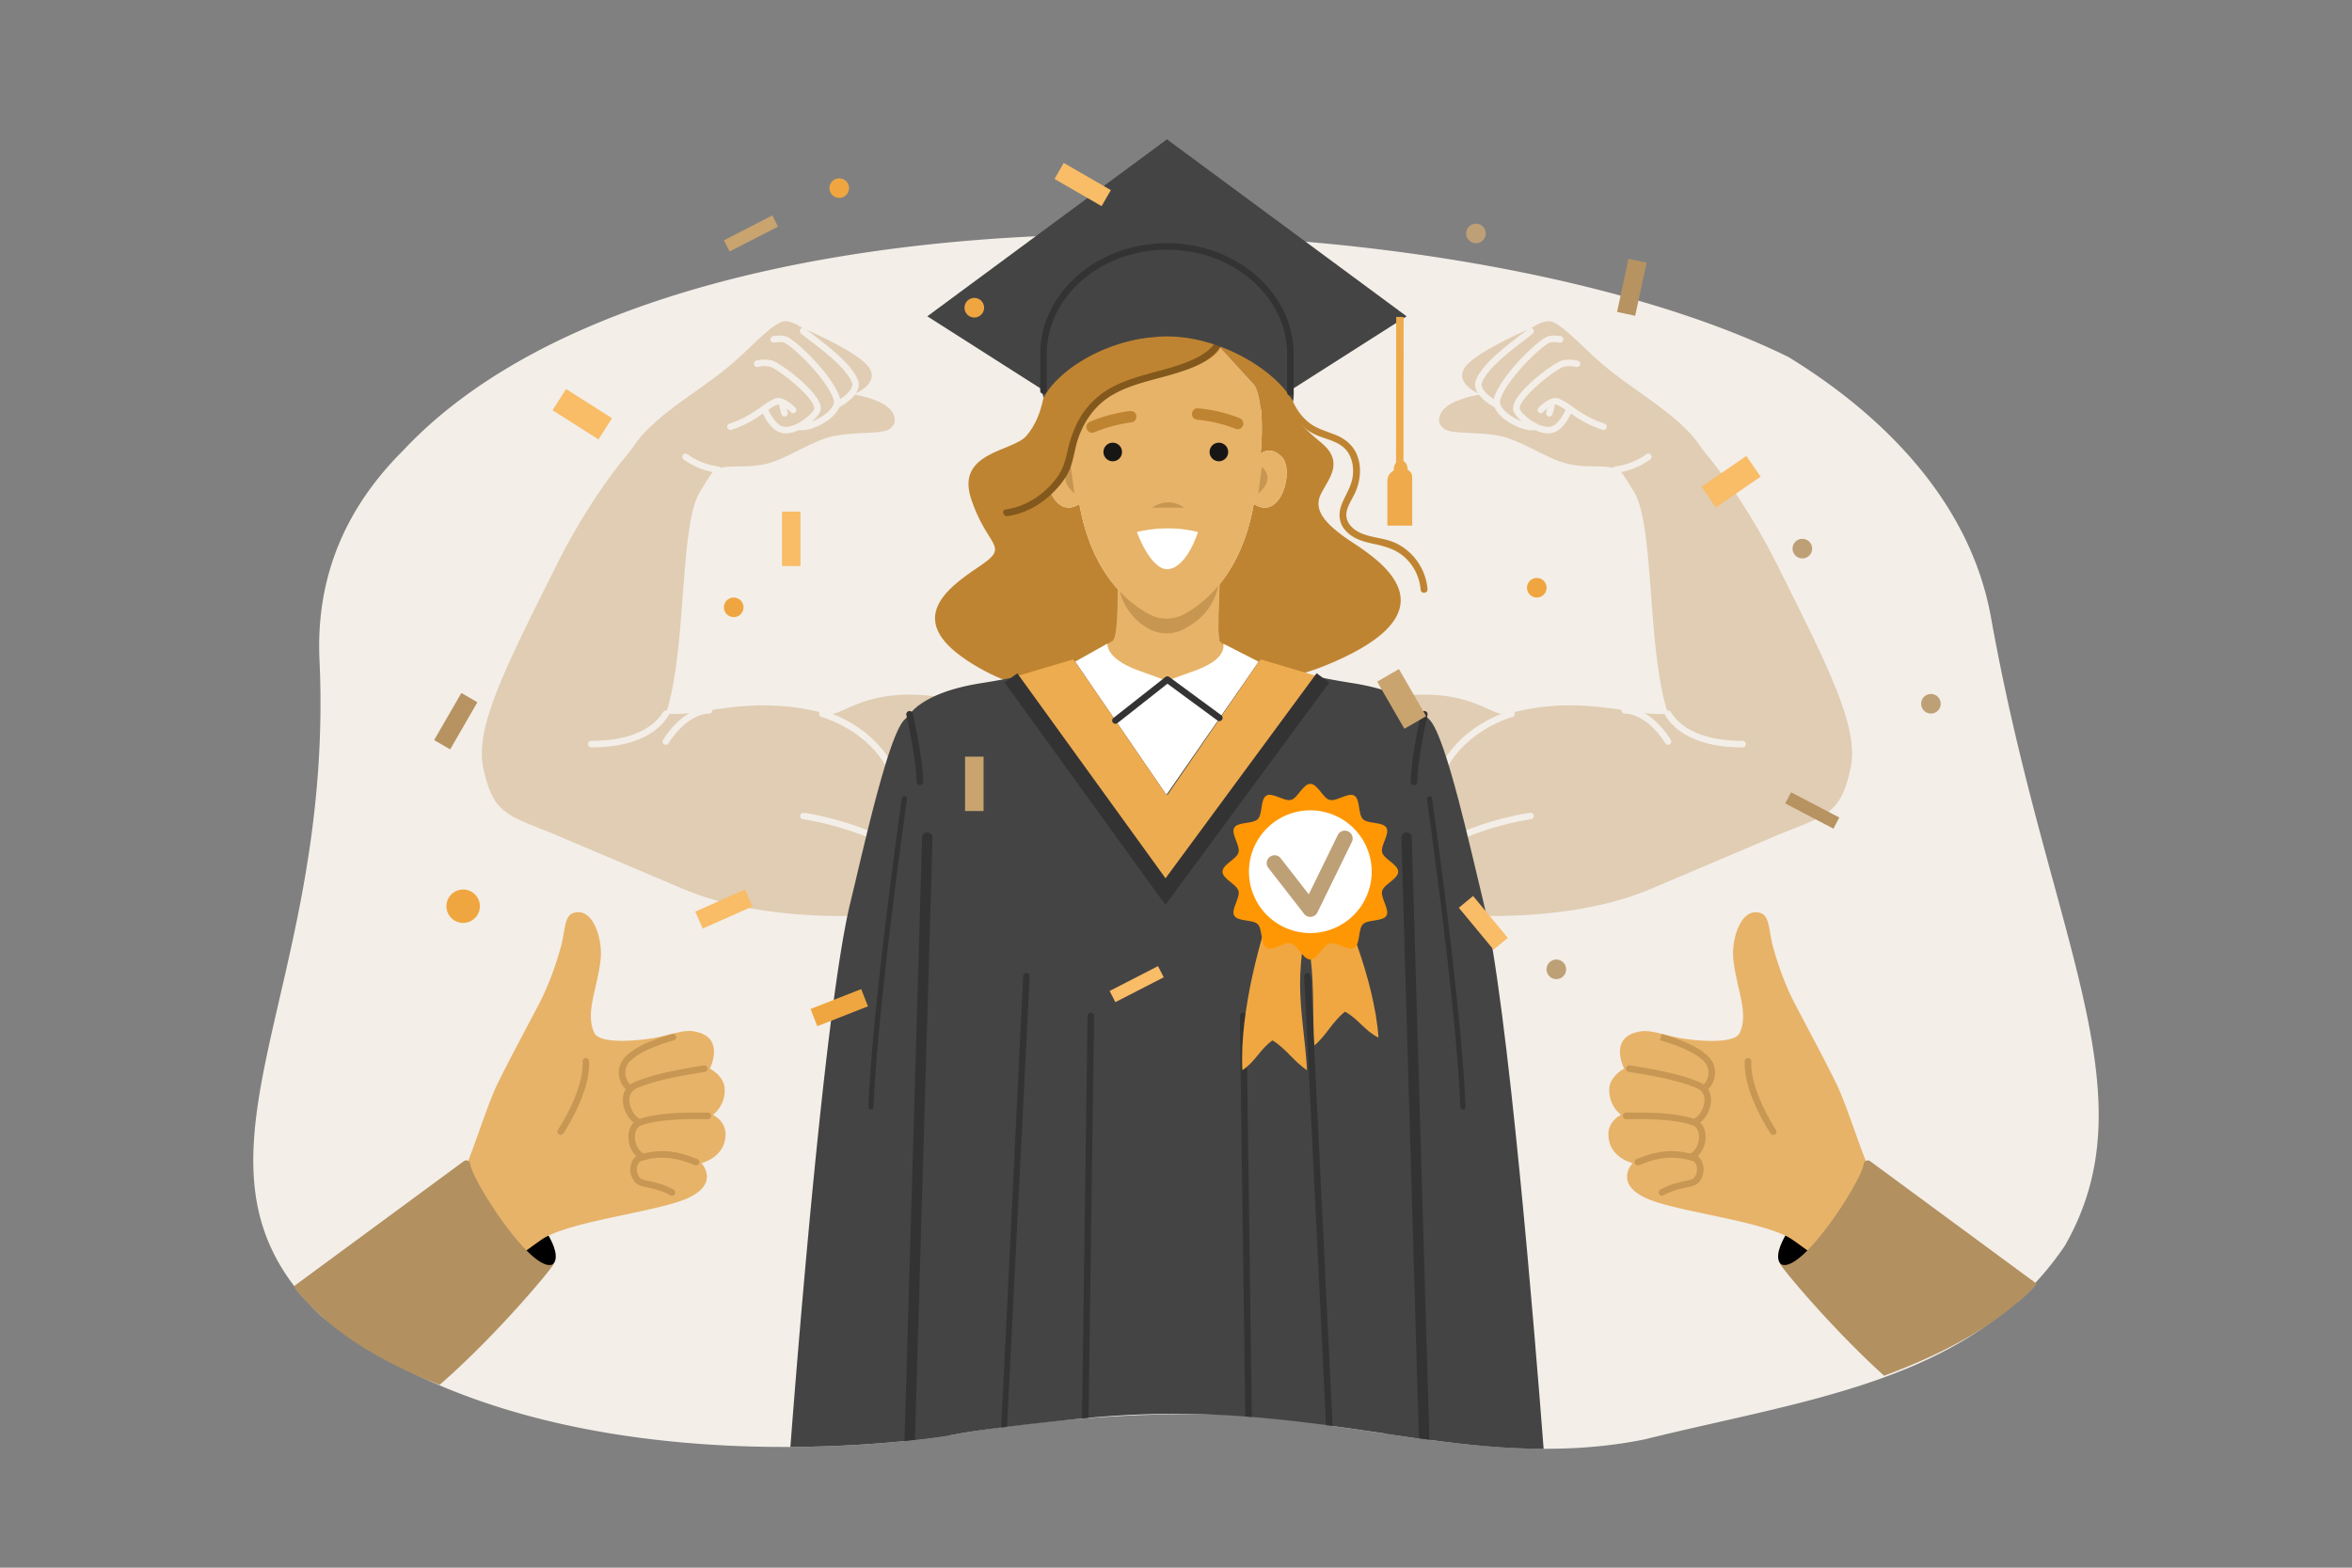 <svg xmlns="http://www.w3.org/2000/svg" id="Womanuniversitygraduateinacademicrobe" viewBox="0 0 2745 1830"><rect x="0" y="0" width="2745" height="1830" fill="#808080" stroke="none"/><path d="M2409.87,1454.18c-107.08,158.23-297.56,178.27-490.2,226-121.47,24.68-237,2.56-356.51-14.48-2.62-.4-5.24-.74-7.87-1.1-49-9.52-103.24-13.33-156.53-13.82h-.45c-49.81-.4-98.73,2.14-141.7,5.7-.46,0-.95.1-1.44.13-56.7,4.76-102.84,11.31-126.66,15.34l-2.26.36c-1.22.19-2.35.4-3.42.62-2.83.48-5.43,1-7.71,1.43-.95.18-1.93.39-2.87.55l-4.36.73c-8.08,1.28-21.57,3.23-39.5,5.24a3.41,3.41,0,0,0-.58.07q-5.8.63-12.2,1.28c-33.79,3.38-79.82,6.59-133.16,6.83-160.22.76-386.68-25.2-547.72-153-185.87-177.94,16.56-372.44-1.89-766.43-4.39-101.78,34.49-180.81,97.72-243.82,316.65-338.24,1236.53-296.61,1616.83-109,96.32,59,210.82,159.27,236.53,305.28C2391.08,1095.59,2512.23,1275.27,2409.87,1454.18Z" fill="#f3eee8" class="colore8f1f3 svgShape"></path><path d="M771.24,489.55s-61.65,50-122.15,171S553.7,850.15,564.17,897.28s23.26,53,67.47,70.4,60.49,24.44,60.49,24.44,65.15-89.58,87.26-166.36,14-212.9,37.22-251.29S848,529.1,848,529.1Z" fill="#e0cdb3" class="colorb3dae0 svgShape"></path><path d="M758.44,830.41s18.62,7,61.66,0,88-12.64,144.43,2.9c17.28,4.75,40.54-28.49,117.32-21.51s171,62.82,171,62.82l-120.39,181.72s-198.37,39.31-335.64-18.85S649.31,974.7,649.31,974.7Z" fill="#e0cdb3" class="colorb3dae0 svgShape"></path><path d="M689.94 872.44a3.82 3.82 0 0 1 0-7.63c28.61 0 66.39-5.82 83.93-33.54a3.81 3.81 0 1 1 6.44 4.07C765 859.61 733.71 872.44 689.94 872.44ZM1040 901.7a3.83 3.83 0 0 1-3.42-2.12c-23.75-47.82-77.29-62.45-77.83-62.59a3.81 3.81 0 0 1 1.94-7.37c2.33.61 57.4 15.58 82.72 66.57a3.82 3.82 0 0 1-3.41 5.51ZM1073.71 1009.89a3.82 3.82 0 0 1-2.22-.72c-60.11-43.1-133.63-52.73-134.36-52.83a3.81 3.81 0 0 1 .94-7.56c.76.09 76.13 9.94 137.86 54.2a3.81 3.81 0 0 1-2.22 6.91Z" fill="#f3eee8" class="colore8f1f3 svgShape"></path><path d="M912.69,375.6c9.26-3.13,23.18,7,23.18,7s60.34,25.43,76.68,44.17c17.1,20.72-16.58,33.71-16.58,33.71s28.42,4.06,41.06,15.57c9.12,8.32,10.33,19.69-.16,25.56-11.18,5.22-38.2,2.45-61.53,6.89-26,4.58-54.58,26.07-79.83,32.63-26.58,6.61-49.76-.38-61.46,8.24-18.87,13.65-55.48,79.22-55.48,79.22s-21.78-5.71-40-21-34.13-40.09-34.13-40.09,12.72-15.39,24.75-31.41c8.19-11.81,14.4-22.86,26.62-34.85,28.26-28.21,63.68-47.34,96.68-75.09C873.23,409,897.48,381,912.69,375.6Z" fill="#e0cdb3" class="colorb3dae0 svgShape"></path><path d="M977.69,475.88a3.81,3.81,0,0,1-1.8-7.17c5.72-3,21.38-13.62,18.48-21.87-5.92-16.24-33.27-37.2-49.61-49.72-3.86-2.95-7.23-5.54-9.78-7.63a3.81,3.81,0,1,1,4.83-5.89c2.5,2,5.81,4.57,9.59,7.47,18.1,13.87,45.45,34.83,52.15,53.2,5.59,15.91-19.23,29.65-22.08,31.17A3.81,3.81,0,0,1,977.69,475.88Z" fill="#f3eee8" class="colore8f1f3 svgShape"></path><path d="M935.58,502.32a19.83,19.83,0,0,1-3-.21,3.81,3.81,0,0,1,1.14-7.54c7.83,1.19,25.74-6.07,34.72-15.92,2.67-2.94,5.63-7.34,4.55-11.67-6.07-21.27-42.28-58.11-57-66.69-3.62-1.5-10.15-.74-12.4-.32a3.82,3.82,0,0,1-1.42-7.5c1.07-.2,10.68-1.92,17.07.92a1.92,1.92,0,0,1,.35.18c15.91,9.11,54.1,47.94,60.8,71.45,1.53,6.14-.66,12.58-6.29,18.76C964.82,494,947.09,502.32,935.58,502.32Z" fill="#f3eee8" class="colore8f1f3 svgShape"></path><path d="M917.05,505.91a19.25,19.25,0,0,1-8.22-1.71c-9.1-3.63-16.78-16.94-19-22.8a3.81,3.81,0,1,1,7.11-2.74c2.4,6.2,9.24,16.26,15,18.55,3.93,1.82,9.55,1.24,16-1.55,11-4.73,20.92-14.21,22.27-18.3.19-.54.42-2.05-1.2-5.29-7.72-15.49-41.8-41.23-50-43.86-6.87-1.93-14.54.13-14.61.16a3.82,3.82,0,0,1-2-7.35c.39-.11,9.76-2.68,18.86-.11,9.81,3.17,45.58,29.7,54.57,47.75,2.14,4.3,2.68,8,1.6,11.15-2.35,7.09-14.73,17.79-26.47,22.85A35.5,35.5,0,0,1,917.05,505.91Z" fill="#f3eee8" class="colore8f1f3 svgShape"></path><path d="M852.5,501.88a3.81,3.81,0,0,1-1.17-7.44c17.31-5.6,28.11-13.23,36.79-19.35,5.88-4.15,11-7.74,16.77-10,9.27-3,21.1,8.43,23.37,10.75a3.81,3.81,0,1,1-5.43,5.34c-4.35-4.41-12.12-10-15.4-8.9-4.72,1.83-9.44,5.16-14.91,9-9.1,6.42-20.43,14.42-38.84,20.37A3.73,3.73,0,0,1,852.5,501.88Z" fill="#f3eee8" class="colore8f1f3 svgShape"></path><path d="M915.64 486.17a3.82 3.82 0 0 1-3.67-2.79c-1.69-6-2.57-9.64-2.62-10.82a3.81 3.81 0 1 1 7.61-.35c.11.8 1.3 5.39 2.35 9.11a3.81 3.81 0 0 1-2.64 4.7A3.72 3.72 0 0 1 915.64 486.17ZM838.18 552.08a3.87 3.87 0 0 1-.48 0 87 87 0 0 1-39.82-15.71 3.81 3.81 0 1 1 4.47-6.18 79.07 79.07 0 0 0 36.31 14.32 3.82 3.82 0 0 1-.48 7.6ZM777.09 869.41a3.82 3.82 0 0 1-3.21-5.87c25.24-39.37 52.82-38.21 54-38.14a3.83 3.83 0 0 1 3.59 4 3.77 3.77 0 0 1-4 3.59c-1 0-24.53-.63-47.14 34.63A3.81 3.81 0 0 1 777.09 869.41Z" fill="#f3eee8" class="colore8f1f3 svgShape"></path><path d="M1952.62,489.55s61.66,50,122.15,171,95.4,189.59,84.93,236.72-23.27,53-67.48,70.4-60.49,24.44-60.49,24.44-65.15-89.58-87.25-166.36-14-212.9-37.23-251.29-31.41-45.37-31.41-45.37Z" fill="#e0cdb3" class="colorb3dae0 svgShape"></path><path d="M1965.42,830.41s-18.61,7-61.66,0-88-12.64-144.42,2.9c-17.28,4.75-40.55-28.49-117.33-21.51s-171,62.82-171,62.82l120.38,181.72s198.37,39.31,335.65-18.85,147.52-62.79,147.52-62.79Z" fill="#e0cdb3" class="colorb3dae0 svgShape"></path><path d="M2033.92 872.44c-43.77 0-75-12.83-90.37-37.1a3.81 3.81 0 0 1 6.45-4.07c17.53 27.72 55.31 33.54 83.92 33.54a3.82 3.82 0 0 1 0 7.63ZM1683.89 901.7a3.81 3.81 0 0 1-3.41-5.51c25.32-51 80.38-66 82.71-66.57a3.81 3.81 0 0 1 1.94 7.37c-.54.14-54.08 14.77-77.83 62.59A3.8 3.8 0 0 1 1683.89 901.7ZM1650.15 1009.89a3.81 3.81 0 0 1-2.22-6.91c61.73-44.26 137.11-54.11 137.86-54.2a3.81 3.81 0 1 1 1 7.56c-.74.1-74.25 9.73-134.37 52.83A3.82 3.82 0 0 1 1650.15 1009.89Z" fill="#f3eee8" class="colore8f1f3 svgShape"></path><path d="M1871.35,426.13c33,27.75,68.41,46.88,96.67,75.09,12.22,12,18.43,23,26.62,34.85,12,16,24.76,31.41,24.76,31.41s-16,24.8-34.14,40.09-40,21-40,21-36.61-65.57-55.47-79.22c-11.7-8.62-34.89-1.63-61.47-8.24-25.24-6.56-53.82-28.05-79.83-32.63-23.32-4.44-50.34-1.67-61.53-6.89-10.49-5.87-9.28-17.24-.16-25.56,12.64-11.51,41.07-15.57,41.07-15.57s-33.68-13-16.58-33.71C1727.65,408,1788,382.58,1788,382.58s13.92-10.11,23.19-7C1826.39,381,1850.63,409,1871.35,426.13Z" fill="#e0cdb3" class="colorb3dae0 svgShape"></path><path d="M1746.18,475.88a3.82,3.82,0,0,1-1.79-.44c-2.85-1.52-27.66-15.26-22.09-31.13,6.71-18.41,34.07-39.37,52.17-53.24,3.78-2.9,7.08-5.43,9.58-7.47a3.81,3.81,0,0,1,4.83,5.89c-2.55,2.09-5.92,4.68-9.78,7.63-16.34,12.52-43.68,33.48-49.62,49.76-2.88,8.21,12.78,18.78,18.49,21.83a3.81,3.81,0,0,1-1.79,7.17Z" fill="#f3eee8" class="colore8f1f3 svgShape"></path><path d="M1788.29,502.32c-11.51,0-29.24-8.34-38.54-18.54-5.63-6.18-7.82-12.62-6.32-18.64,6.73-23.63,44.92-62.46,60.83-71.57a2.31,2.31,0,0,1,.35-.18c6.4-2.83,16-1.12,17.08-.92a3.82,3.82,0,0,1-1.43,7.5c-2.25-.43-8.77-1.17-12.4.32-14.75,8.59-51,45.42-57.06,66.82-1,4.2,1.91,8.6,4.58,11.53,9,9.86,26.9,17.13,34.72,15.93a3.81,3.81,0,0,1,1.15,7.54A19.92,19.92,0,0,1,1788.29,502.32Z" fill="#f3eee8" class="colore8f1f3 svgShape"></path><path d="M1806.87,505.92a35.59,35.59,0,0,1-13.91-3.26c-11.75-5.06-24.13-15.76-26.5-22.9-1.06-3.05-.52-6.8,1.62-11.1,9-18.05,44.76-44.58,54.44-47.7,9.24-2.62,18.6,0,19,.06a3.81,3.81,0,1,1-2.06,7.34c-.07,0-7.74-2.08-14.74-.11-8,2.59-42.1,28.33-49.81,43.81-1.62,3.25-1.4,4.76-1.23,5.25,1.38,4.14,11.33,13.62,22.3,18.35,6.48,2.79,12.1,3.37,15.83,1.63,5.91-2.37,12.76-12.43,15.15-18.64a3.81,3.81,0,0,1,7.11,2.75c-2.26,5.86-9.94,19.17-19.24,22.89A18.66,18.66,0,0,1,1806.87,505.92Z" fill="#f3eee8" class="colore8f1f3 svgShape"></path><path d="M1871.36,501.88a3.72,3.72,0,0,1-1.17-.19c-18.42-5.95-29.74-13.95-38.84-20.37-5.47-3.86-10.2-7.19-15.12-9.09-3.06-1-10.84,4.56-15.19,9a3.81,3.81,0,0,1-5.44-5.34c2.28-2.32,14.09-13.74,23.17-10.82,6,2.31,11.09,5.9,17,10,8.67,6.13,19.47,13.75,36.79,19.35a3.81,3.81,0,0,1-1.18,7.44Z" fill="#f3eee8" class="colore8f1f3 svgShape"></path><path d="M1808.23 486.17a3.74 3.74 0 0 1-1-.15 3.82 3.82 0 0 1-2.64-4.7c1-3.72 2.24-8.31 2.35-9.23a3.94 3.94 0 0 1 4.12-3.42 3.73 3.73 0 0 1 3.49 3.89c0 1.18-.93 4.82-2.62 10.82A3.82 3.82 0 0 1 1808.23 486.17ZM1885.68 552.08a3.82 3.82 0 0 1-.48-7.6 79 79 0 0 0 36.31-14.32 3.81 3.81 0 1 1 4.47 6.18 86.86 86.86 0 0 1-39.82 15.71A3.87 3.87 0 0 1 1885.68 552.08ZM1946.78 869.41a3.78 3.78 0 0 1-3.21-1.76c-22.66-35.32-46.15-34.66-47.15-34.63a3.89 3.89 0 0 1-4-3.61 3.81 3.81 0 0 1 3.57-4c1.17 0 28.75-1.22 54 38.14a3.82 3.82 0 0 1-3.2 5.87Z" fill="#f3eee8" class="colore8f1f3 svgShape"></path><path d="M1372.68,786.47c5.08-.85,10.41-1.69,15.28,0,5.88,2,9.91,7.29,14.28,11.72a65.24,65.24,0,0,0,25.63,16c6.38,2.13,13.5,3.51,18,8.5,6.14,6.78,4.94,17.28,2.78,26.16a213.12,213.12,0,0,1-54.87,98.65c-6.84,7-14.39,13.59-23.52,17.06-20.26,7.7-43.54-2.16-59.15-17.2-14.31-13.79-24.12-31.47-33.73-48.87-15.06-27.29-46.7-62.77-11.8-83.22C1296.63,797,1337.84,792.35,1372.68,786.47Z" fill="#f3f2f0" class="colorf2f3f0 svgShape"></path><polygon points="1641.64 369.23 1361.96 162.65 1082.27 369.23 1349.52 539.57 1374.4 539.57 1641.64 369.23" fill="#444444" class="color444444 svgShape"></polygon><path d="M1579,633.54c-37.06-24.17-45.92-40.28-37.06-57.59s27.39-36.66,0-59.21c-8.76-7.22-15.7-13.55-21.1-18.82-14.12-13.81-18.64-35.08-10.58-53.1l.27-.58c8.86-19.33-52.55-93.13-66.06-120,0,0-67.67-74.91-156.67-12.08s-47,146.35-89.82,196.55c-16,18.75-83,18.53-64.45,74.11s45.11,54,12.09,76.53-90.22,58.8-23.36,107.14,164.22,59.6,175.55,8c2.64-12,10.91-38.45,22-71.93-22.91-19-48.84-52.79-59.72-112.05l-.38-2.13c-31.89,20.55-47.69-40.7-32-55.55,10.65-10.1,19.22-7,23.9-3.64-5.43-64.6,7.22-80.14,7.22-80.14l165.47-43.5,39.84,43.5s9.39,11.67,8.48,56.36c0,1.43-.08,2.91-.13,4.4-.08,2.31-.17,4.65-.3,7.14,0,.81-.1,1.66-.15,2.49-.2,3.21-.41,6.48-.71,10,4.59-3.39,13.34-6.94,24.27,3.43,15.71,14.9-.24,76.52-32.34,55.37-.14.71-.27,1.48-.42,2.31-7.77,42.33-23.23,71.6-39.78,91.83-1,21-1.89,50.3-.52,64,2.25,22.55,25.94,78.13,146,20.94S1616,657.71,1579,633.54Z" fill="#bf8431" class="colorbf313d svgShape"></path><path d="M1304.3,676.23s1.55,66.86-5.64,71.7S1233.19,789.8,1206,793c0,0,39.88,53.16,156.48,48.33s127.29-48.23,127.29-48.23-65.48-37.93-67.24-46.82,1.76-81.88,1.76-81.88Z" fill="#e7b369" class="colore79369 svgShape"></path><path d="M1304.3,662.54s.09,3.84.12,9.74c.16,25.55,13.83,49.41,36.25,61.65l.32.17a42.7,42.7,0,0,0,41,0,125,125,0,0,0,11.54-7.1c18.11-12.51,29-33.14,29.85-55.13.49-12.09.93-21.12.93-21.12Z" fill="#7c531a" opacity=".3" class="color7c1a23 svgShape"></path><path d="M1464.15,449.07l-39.84-43.5-165.47,43.5s-20.16,24.65,1.29,141.46c14.49,78.92,55.67,112.75,80.86,126.39a42.7,42.7,0,0,0,41,0c25.19-13.64,66.37-47.47,80.86-126.39C1484.3,473.72,1464.15,449.07,1464.15,449.07Z" fill="#e7b369" class="colore79369 svgShape"></path><path d="M1446.18 487.88a170.75 170.75 0 0 0-48.41-11.27c-3.61-.32-6.71 3.3-6.71 6.71 0 3.89 3.08 6.4 6.71 6.71a159.49 159.49 0 0 1 44.84 10.79c3.37 1.34 7.37-1.46 8.26-4.68C1451.92 492.32 1449.56 489.22 1446.18 487.88ZM1326.1 484.57c-1.06-3.88-4.64-5.18-8.25-4.69a183.62 183.62 0 0 0-45.06 12.06c-3.35 1.37-5.73 4.46-4.69 8.25.87 3.18 4.88 6.07 8.26 4.69a184 184 0 0 1 45.06-12.05C1325 492.34 1327 487.73 1326.1 484.57Z" fill="#bf8431" class="colorbf313d svgShape"></path><path d="M1467.82 532.85s11.5-15.46 27.79 0c15.71 14.9-.24 76.52-32.34 55.37ZM1255.51 532.85s-11.5-15.46-27.79 0c-15.71 14.9.24 76.52 32.34 55.37Z" fill="#e7b369" class="colore79369 svgShape"></path><path d="m1472.74 544.93-4.11 31s8.86-6.85 10.47-15.51S1472.74 544.93 1472.74 544.93ZM1249.83 544.93l4.11 31s-8.86-6.85-10.47-15.51S1249.83 544.93 1249.83 544.93Z" fill="#7c531a" opacity=".3" class="color7c1a23 svgShape"></path><path d="M1326.85,621.05s33.84-9.66,71.29,0c0,0-11.68,38.67-33,43.1S1326.85,621.05,1326.85,621.05Z" fill="#ffffff" class="colorffffff svgShape"></path><circle cx="1298.66" cy="527.61" r="10.87" fill="#181614" class="color141816 svgShape"></circle><circle cx="1422.55" cy="527.61" r="10.87" fill="#181614" class="color141816 svgShape"></circle><path d="M1344.57,592.6s10.48-7.39,21.35-6.18,15.71,6.18,15.71,6.18Z" fill="#7c531a" opacity=".3" class="color7c1a23 svgShape"></path><path d="M1174.61,598.9s69.24-3.22,79.33-76.52S1358.27,437,1358.27,437s55.55-8.86,66-31.42c0,0-2.14-42.33-79.74-22.8-90.63,22.8-108.74,80-116.8,113.83S1229.38,566.68,1174.61,598.9Z" fill="#bf8431" class="colorbf313d svgShape"></path><path d="M1420.36,395.41c-4,10-13.19,16.55-22.38,21.44-11,5.86-23,9.78-34.92,13.21-21.36,6.13-43.33,10.79-63.27,20.95a95.61,95.61,0,0,0-43.9,45.36,145.11,145.11,0,0,0-10,30c-2.6,11.72-5.4,21.82-12.73,31.58-14.4,19.18-35.48,33.41-59.45,36.75-5.12.71-2.94,8.47,2.14,7.77,20.9-2.92,39.9-13.9,54.5-28.93,7.63-7.85,14.83-17,18.74-27.29,4.11-10.87,5.25-22.68,9-33.72,7.55-22.42,21.29-41.06,42.17-52.63s44.83-16.12,67.61-22.83c22.35-6.57,50.81-15.92,60.29-39.51C1430.07,392.75,1422.28,390.65,1420.36,395.41Z" fill="#82581d" class="color821d29 svgShape"></path><path d="M1629.82,634.36c-12.55-6.13-26.79-6.24-39.67-11.25-11.6-4.52-21.73-14.25-18.1-27.61,1.63-6,5-11.4,7.84-16.9a66.4,66.4,0,0,0,6.23-17.67c2-10.39,1.4-21.79-3.08-31.49-5-10.83-13.94-17.62-24.85-22-11.54-4.59-23.21-7.48-32.71-15.93-24.52-21.81-26.13-57.35-27.33-87.78-.2-5.18-8.23-4.49-8,.68,1.08,27.34,2.64,56.22,18.38,79.67a65.35,65.35,0,0,0,26.84,23.38c11,5,24.05,6.87,33.21,15.24,8.84,8.08,11.57,20.86,10.29,32.39-1.39,12.51-8.32,22-12.85,33.34-4.46,11.18-3.54,22.56,4.94,31.56s20.27,12.34,31.94,14.82c14.36,3.06,27.37,6.67,38.14,17.24a57.47,57.47,0,0,1,17,36.35c.41,5.17,8.43,4.49,8-.68A65.92,65.92,0,0,0,1629.82,634.36Z" fill="#bf8431" class="colorbf313d svgShape"></path><path d="M1427.53,751.26s6.63,17.34-32.4,31.43l-33.2,12-33.2-12c-39-14.09-36.22-31.43-36.22-31.43l-39.66,22.19,28.19,79.4a5.93,5.93,0,0,0,9.6,4.66l73.5,84.11,69.08-84.11a5.94,5.94,0,0,0,9.61-4.66l28.18-79.4Z" fill="#ffffff" class="colorffffff svgShape"></path><path d="M1651.27,1518.08c1.35,54.25,2.75,108.7,4.18,160.92-13-1.8-26.1-3.73-39.34-5.68-17.36-2.56-35-5.18-52.95-7.65-2.62-.4-5.24-.74-7.87-1.1s-5.12-.74-7.68-1.07c-27.79-3.72-56.52-7-86.59-9.42-2.54-.22-5.07-.4-7.63-.58-17.69-1.31-35.87-2.26-54.63-2.75h-.45a1076.86,1076.86,0,0,0-127.89,4.33c-2.53.21-5.06.46-7.62.73-1.37.16-3.48.34-6.19.64-.46,0-.95.1-1.44.13-15.74,1.64-48.71,5.09-79.91,8.93l-6.74.83c-14.76,1.86-28.79,3.78-40,5.58l-2.26.36c-1.22.19-2.35.4-3.42.62-2.83.48-5.43,1-7.71,1.43-.95.18-1.93.39-2.87.55l-4.36.73c-8.08,1.28-21.57,3.23-39.5,5.24,1.34-49.77,2.68-101.62,3.94-153.44l.09-3.51c5.46-223.87,9.36-445.82,4.82-494.13-.65-6.95-1.32-13.82-2-20.56-9.3-93.9-19.67-163.72-19.67-163.72s.55-4.21,4.94-10.34c.31-.43.64-.88,1-1.34a58,58,0,0,1,11-10.52c.15-.13.21-.19.24-.19,12.78-9.51,34.77-19.73,72.81-25.71,86.74-13.66,107.32-27.75,107.32-27.75l108.4,158.26L1471,769.64s20.59,14.09,107.3,27.75c38,6,60,16.2,72.74,25.65.09.06.15.12.31.25a57.42,57.42,0,0,1,11,10.52c.36.46.7.91,1,1.34,4.4,6.13,4.94,10.34,4.94,10.34s-10.37,69.78-19.7,163.63c-.67,6.8-1.34,13.67-2,20.65-4.45,47.73-.73,264.86,4.6,485.93Z" fill="#444444" class="color444444 svgShape"></path><path d="M1107.89,1675.61c-8.08,1.28-21.57,3.23-39.5,5.24a3.41,3.41,0,0,0-.58.07q-5.8.63-12.2,1.28c-33.79,3.38-79.82,6.59-133.16,6.83,9.91-129.14,41.63-520.33,70.24-636.48,13.36-54.26,43.37-193,62.89-212.46l4.94-4.94c8.54-8.54,11.19-11.13,12-11.86.15-.13.21-.19.24-.19s6.13,149.58,6.13,149.58l5.68,137C1084.53,1109.77,1107.89,1675.61,1107.89,1675.61Z" fill="#444444" class="color444444 svgShape"></path><path d="m1088.37 977.92-3.84 131.73c0 .12-12.11 414.25-12.11 414.25l-.09 3.51-4.52 153.51q-5.8.63-12.2 1.28l19.64-673c0-.06.92-31.63.92-31.63a6.06 6.06 0 0 1 2.68-4.9 5.76 5.76 0 0 1 3.6-1A6.09 6.09 0 0 1 1088.37 977.92ZM1201.74 1139.82l-26.45 525.24 0 .45-6.74.83 0-.4 25.56-526.49a3.76 3.76 0 0 1 4-3.63A3.82 3.82 0 0 1 1201.74 1139.82ZM1276.89 1185.93l-6.47 469.15c-2.53.21-5.06.46-7.62.73l6.46-470a3.89 3.89 0 0 1 3.88-3.75A3.82 3.82 0 0 1 1276.89 1185.93ZM1073.63 916.55a3.81 3.81 0 0 1-3.81-3.72c-.7-29.57-11.89-77.66-12-78.14a3.81 3.81 0 0 1 7.42-1.74c.47 2 11.48 49.34 12.2 79.7a3.8 3.8 0 0 1-3.72 3.9ZM1016.54 1295.16a3.07 3.07 0 0 1-3-3.17c4.29-115.89 38.7-357.77 39-360.2a3.05 3.05 0 0 1 6 .87c-.35 2.42-34.72 244-39 359.56A3.05 3.05 0 0 1 1016.54 1295.16Z" fill="#333333" class="color333333 svgShape"></path><path d="M1506.05,413.62c0,4.94,6.17,46.75,2.93,55-19.31-35.71-83.69-75.89-147-75.89s-124.77,35.7-144.08,71.42c-3.25-8.3,0-45.63,0-50.57a107.74,107.74,0,0,1,1-14.76c.27-2.07.59-4.08,1-6.09,11.37-59.65,70.66-105.1,142.09-105.1s130.76,45.45,142.13,105.1c.4,2.06.77,4.12,1,6.23A104.17,104.17,0,0,1,1506.05,413.62Z" fill="#444444" class="color444444 svgShape"></path><path d="M1364.28,392.77c-67.26,0-124.41,25.69-144.94,61.42a105.41,105.41,0,0,1-7.09-25.94V392.77Z" fill="#444444" class="color444444 svgShape"></path><path d="M1516.36,392.77v35.48a105,105,0,0,1-7.1,25.94c-20.51-35.73-77.67-61.42-145-61.42Z" fill="#444444" class="color444444 svgShape"></path><path d="M1506,461.83a3.81,3.81,0,0,1-3.81-3.81V413.63c0-67.34-62.93-122.13-140.27-122.13s-140.28,54.79-140.28,122.13v42.58a3.82,3.82,0,0,1-7.63,0V413.63c0-71.55,66.35-129.75,147.91-129.75s147.9,58.2,147.9,129.75V458A3.81,3.81,0,0,1,1506,461.83Z" fill="#333333" class="color333333 svgShape"></path><rect width="193.89" height="8.63" x="1536.73" y="462.6" transform="rotate(-89.94 1633.705 466.905)" fill="#eeaa4b" class="coloreeb44b svgShape"></rect><path d="M1633.08,547.66h5.87a9.22,9.22,0,0,1,9.22,9.22v56.65a0,0,0,0,1,0,0h-29a0,0,0,0,1,0,0v-52A13.9,13.9,0,0,1,1633.08,547.66Z" fill="#eeaa4b" class="coloreeb44b svgShape"></path><path d="M1642.85,547.66c0,5.68-3.62,10.29-8.08,10.29s-8.08-4.61-8.08-10.29,3.62-10.3,8.08-10.3S1642.85,542,1642.85,547.66Z" fill="#eeaa4b" class="coloreeb44b svgShape"></path><path d="M1801.55,1691.25c-45.14,0-88.85-4.51-133.32-10.49-4.08-.55-8.17-1.09-12.26-1.68l-.52-.08c-13-1.8-26.1-3.73-39.34-5.68l23.24-563.82L1645,972.71l6.16-149.55c0-.06.06,0,.22.13.76.73,3.41,3.32,12,11.86l4.94,4.94c19.52,19.49,49.51,158.2,62.87,212.46C1759.92,1169.37,1791.85,1564.44,1801.55,1691.25Z" fill="#444444" class="color444444 svgShape"></path><path d="M1668.23 1680.76c-4.08-.55-8.17-1.09-12.26-1.68l-4.7-161-.06-2.38-11.86-406.2-3.84-131.58a6 6 0 0 1 5.91-6.25h.19a5.9 5.9 0 0 1 3.38 1 6 6 0 0 1 2.69 4.87l.91 31.54C1648.59 1009.18 1668.23 1680.76 1668.23 1680.76ZM1555.29 1664.54c-2.56-.34-5.12-.71-7.68-1l-25.47-523.68a3.8 3.8 0 1 1 7.59-.37ZM1461 1654.08c-2.54-.22-5.07-.4-7.63-.58L1447 1185.93a3.82 3.82 0 0 1 3.75-3.87 3.87 3.87 0 0 1 3.87 3.75ZM1650.23 916.55a3.83 3.83 0 0 1-3.81-3.9c.72-30.36 11.73-77.7 12.2-79.7a3.81 3.81 0 0 1 7.42 1.74c-.11.48-11.29 48.57-12 78.14A3.8 3.8 0 0 1 1650.23 916.55ZM1707.32 1295.16a3.06 3.06 0 0 1-3-2.94c-4.28-115.57-38.65-357.14-39-359.56a3.05 3.05 0 0 1 6-.87c.34 2.43 34.76 244.31 39 360.2a3 3 0 0 1-2.94 3.16Z" fill="#333333" class="color333333 svgShape"></path><polygon points="1544 791.32 1471.01 769.63 1362.61 927.89 1361.25 927.89 1252.85 769.63 1179.86 791.32 1360.21 1040.78 1544 791.32" fill="#eeac50" class="coloreeb450 svgShape"></polygon><path d="M1301.8,844.89a3.81,3.81,0,0,1-2.36-6.8l60.62-47.74a3.81,3.81,0,0,1,4.62-.08l60.61,44.58a3.81,3.81,0,1,1-4.51,6.14l-58.28-42.86-58.35,46A3.77,3.77,0,0,1,1301.8,844.89Z" fill="#333333" class="color333333 svgShape"></path><polygon points="1360.14 1056.3 1172.45 796.68 1187.28 785.96 1360.28 1025.26 1536.63 785.89 1551.37 796.75 1360.14 1056.3" fill="#333333" class="color333333 svgShape"></polygon><path d="M595.37,1437l27.48-19.62s35.89,42.42,23,58C604.26,1525.87,595.37,1437,595.37,1437Z" fill="#000000" class="color000000 svgShape"></path><path d="M846.72,1325.87c-1.26,25.71-28.19,31.84-28.19,31.84s20.84,22-12.26,39.19c-29.74,16-126.42,26.23-166.07,45.51a59.23,59.23,0,0,0-7.56,4.23c-4.64,3.18-11,7.75-18.18,13-3.84,2.8-7.93,5.83-12.11,8.93-27.39,20.41-59.44,45.05-59.44,45.05s30.59,36.39-6.16,33.95c-28-1.86-133-21.53-181.27-30.81-3.9-4.29-7.59-8.59-11-13,32.61-20,118.34-74.11,197.21-137.55,1.53-3.36,3.08-7.08,4.7-11.07,11.2-28.09,23.91-69.45,35.72-93.06,14.7-29.4,33.09-63.71,46.57-89.43s22.05-52.7,26.93-71.06c4.91-23.27,3.69-36.75,19.61-36.75,18.4,0,28.19,33.06,25.75,55.11-3.7,34.31-18.4,62.5-7.35,85.77,4.88,11,38,11,68.59,6.13,20.83-3.69,36.75-11,50.23-7.35,34.32,7.35,15.93,42.88,15.93,42.88s14.7,7.35,17.13,20.83A36,36,0,0,1,832,1301.34S847.94,1308.69,846.72,1325.87Z" fill="#e7b369" class="colore79369 svgShape"></path><path d="M654.35 1324.76a3.75 3.75 0 0 1-2.07-.61 3.81 3.81 0 0 1-1.12-5.27c14.64-22.63 29.9-55.49 28.79-79.84a3.81 3.81 0 1 1 7.62-.34c1.49 32.9-22.6 72.86-30 84.32A3.81 3.81 0 0 1 654.35 1324.76ZM735.21 1274.53a3.74 3.74 0 0 1-2.28-.76c-11.64-8.73-14.24-25.76-5.67-37.19 8.67-11.26 27.88-21.19 57.13-29.55a3.81 3.81 0 1 1 2.1 7.33c-34.45 9.84-47.92 20-53.15 26.83-6 8-4 20.34 4.16 26.48a3.81 3.81 0 0 1-2.29 6.86Z" fill="#c79753" class="colorc76e53 svgShape"></path><path d="M743.79,1312.51a3.77,3.77,0,0,1-2-.54c-8.92-5.35-15.46-18.23-14.88-29.32a21.41,21.41,0,0,1,12.78-19.06c23-10.33,59.88-16.33,77.63-19.22l4.21-.69a3.82,3.82,0,0,1,1.26,7.53l-4.25.69c-17.42,2.83-53.68,8.72-75.67,18.62a13.74,13.74,0,0,0-8.35,12.52c-.43,8.24,4.7,18.49,11.19,22.39a3.81,3.81,0,0,1-2,7.08Z" fill="#c79753" class="colorc76e53 svgShape"></path><path d="M749.91,1354.17a3.77,3.77,0,0,1-1.8-.46c-11.26-6.07-15.49-19.32-14.65-29.06.79-9.08,5.57-15.93,12.8-18.34,22.72-8,58.08-7.7,75.06-7.57l4.55,0a3.82,3.82,0,1,1,0,7.63l-4.61,0c-16.56-.12-51-.37-72.53,7.16-6.19,2.06-7.42,8.93-7.67,11.79-.63,7.33,2.43,17.25,10.67,21.69a3.82,3.82,0,0,1-1.82,7.17Z" fill="#c79753" class="colorc76e53 svgShape"></path><path d="M784.22,1395.82a3.81,3.81,0,0,1-1.87-.49c-10-5.63-19-7.56-26.19-9.11-6.83-1.47-12.23-2.63-15.35-6.53a23,23,0,0,1-4.25-21.11c1.64-5.46,5.23-9.35,9.86-10.67,29.25-9,50.33-1.22,62.92,3.43,1.57.58,3,1.1,4.26,1.53a3.81,3.81,0,0,1-2.41,7.23c-1.34-.45-2.83-1-4.49-1.61-11.69-4.31-31.26-11.53-58.11-3.27-2.16.62-3.85,2.63-4.73,5.55a15.54,15.54,0,0,0,2.83,14.06c1.5,1.87,5.94,2.83,11.08,3.93,7.3,1.57,17.29,3.72,28.32,9.93a3.81,3.81,0,0,1-1.87,7.13Z" fill="#c79753" class="colorc76e53 svgShape"></path><path d="M513,1616.62c-56.21-22-103.66-48.89-138.22-80.55q-10.43-9.55-19.25-19.28c-3.9-4.29-7.59-8.59-11-13-.58-.73-1.16-1.46-1.71-2.19l198.47-146.1a4.79,4.79,0,0,1,5.15-.36,4.85,4.85,0,0,1,2.41,3.6c1.34,11,23.27,49,46.67,79a254.64,254.64,0,0,0,19,21.93c12.75,12.81,24.31,20.13,31.41,15.77C651.21,1472.17,583.07,1555.71,513,1616.62Z" fill="#b29060" class="color6079b2 svgShape"></path><path d="M2128.5,1437,2101,1417.41s-35.89,42.42-23,58C2119.6,1525.87,2128.5,1437,2128.5,1437Z" fill="#000000" class="color000000 svgShape"></path><path d="M2374.86,1501q-8.88,9.38-18.94,18.17c-52,9.89-143,26.72-168.79,28.43-36.75,2.44-6.19-33.95-6.19-33.95s-32.06-24.64-59.41-45.05c-4.21-3.1-8.27-6.13-12.12-8.93-7.19-5.28-13.54-9.85-18.17-13a64.59,64.59,0,0,0-7.6-4.26c-39.68-19.25-136.33-29.47-166-45.48-33.09-17.14-12.26-39.19-12.26-39.19s-27-6.13-28.18-31.84c-1.22-17.18,14.7-24.53,14.7-24.53s-15.92-11-13.48-33.06c2.47-13.48,17.17-20.83,17.17-20.83s-18.39-35.53,15.92-42.88c13.48-3.69,29.4,3.66,50.23,7.35,30.63,4.91,63.69,4.91,68.6-6.13,11-23.27-3.66-51.46-7.35-85.77-2.44-22,7.35-55.11,25.74-55.11,15.92,0,14.7,13.48,19.58,36.75,4.91,18.36,13.48,45.32,27,71.06s31.84,60,46.55,89.43c11.8,23.61,24.52,65,35.74,93,1.62,4,3.17,7.74,4.7,11.1C2257.65,1427,2339.36,1479.1,2374.86,1501Z" fill="#e7b369" class="colore79369 svgShape"></path><path d="M2069.51 1324.76a3.81 3.81 0 0 1-3.21-1.74c-7.41-11.46-31.5-51.43-30-84.32a3.81 3.81 0 1 1 7.62.34c-1.1 24.34 14.15 57.2 28.8 79.84a3.82 3.82 0 0 1-1.13 5.27A3.75 3.75 0 0 1 2069.51 1324.76ZM1988.65 1274.53a3.81 3.81 0 0 1-2.29-6.86c8.19-6.14 10.12-18.53 4.14-26.52-5.21-6.77-18.68-17-53.12-26.79l2.09-7.34c29.26 8.37 48.47 18.3 57.1 29.52 8.6 11.47 6 28.5-5.63 37.23A3.77 3.77 0 0 1 1988.65 1274.53Z" fill="#c79753" class="colorc76e53 svgShape"></path><path d="M1980.08,1312.51a3.81,3.81,0,0,1-2-7.08c6.5-3.9,11.62-14.15,11.19-22.39a13.75,13.75,0,0,0-8.39-12.54c-22-9.88-58.2-15.77-75.62-18.6l-4.25-.69a3.82,3.82,0,1,1,1.25-7.53l4.22.69c17.74,2.89,54.67,8.89,77.58,19.2a21.42,21.42,0,0,1,12.83,19.08c.57,11.09-6,24-14.88,29.32A3.82,3.82,0,0,1,1980.08,1312.51Z" fill="#c79753" class="colorc76e53 svgShape"></path><path d="M1974,1354.17a3.81,3.81,0,0,1-1.81-7.17c8.23-4.44,11.3-14.36,10.66-21.7-.24-2.85-1.48-9.72-7.61-11.76-21.58-7.55-56-7.31-72.59-7.18l-4.61,0a3.82,3.82,0,1,1,0-7.63l4.55,0c17-.13,52.34-.39,75.12,7.59,7.17,2.39,12,9.24,12.74,18.32.84,9.74-3.38,23-14.65,29.06A3.77,3.77,0,0,1,1974,1354.17Z" fill="#c79753" class="colorc76e53 svgShape"></path><path d="M1939.65,1395.82a3.81,3.81,0,0,1-1.88-7.13c11-6.21,21-8.36,28.32-9.93,5.15-1.1,9.58-2.06,11-3.84a15.58,15.58,0,0,0,2.9-14.15c-.87-2.92-2.57-4.93-4.65-5.52-26.92-8.29-46.5-1.07-58.19,3.24-1.65.61-3.15,1.16-4.49,1.61a3.81,3.81,0,0,1-2.41-7.23c1.27-.43,2.69-.95,4.26-1.53,12.6-4.65,33.69-12.42,63-3.4,4.55,1.29,8.15,5.18,9.79,10.64a23.11,23.11,0,0,1-4.34,21.21c-3,3.8-8.44,5-15.27,6.43-7.2,1.55-16.17,3.48-26.19,9.11A3.81,3.81,0,0,1,1939.65,1395.82Z" fill="#c79753" class="colorc76e53 svgShape"></path><path d="M2377.05,1498.62c-.7.79-1.43,1.58-2.19,2.38q-8.88,9.38-18.94,18.17c-39.47,34.62-92,62.59-157,86.78-65.66-59.54-125.93-133.59-120.9-130.51,7.11,4.36,18.67-3,31.41-15.77a254.66,254.66,0,0,0,19-21.93c23.39-29.92,45.32-68,46.66-79a4.7,4.7,0,0,1,2.41-3.57,4.75,4.75,0,0,1,5.16.33Z" fill="#b29060" class="color6079b2 svgShape"></path><path d="M1525.39,1249.24c-15.08-9.78-24.27-25-40.25-34.78-14.19,9.78-20.07,25-35.15,34.78-3.59-68.71,22.19-158.49,37.5-199.73,25.14,0,12.76-1.18,37.9-1.18-.78,33.62-8.14,66.72-8.08,100.37S1523.64,1215.71,1525.39,1249.24Z" fill="#f0a741" class="colorf0414c svgShape"></path><path d="M1534,1220.4c13.78-11.54,21-27.77,35.71-39.42,15.28,8,23,22.37,39.13,30.23-4.81-68.64-41.34-154.6-61.56-193.67-25,3.07-12.82.39-37.76,3.45,4.87,33.27,16.21,65.23,20.25,98.64S1531.69,1186.9,1534,1220.4Z" fill="#f0a741" class="colorf0414c svgShape"></path><path d="M1631.81,1017.54c0,8.48-16.62,14.66-18.71,22.47-2.16,8.09,9.08,21.74,5,28.82s-21.63,4.24-27.46,10.07-2.89,23.31-10.07,27.46-20.73-7.15-28.81-5c-7.82,2.08-14,18.71-22.47,18.71s-14.66-16.63-22.48-18.71c-8.08-2.17-21.73,9.08-28.81,5s-4.24-21.63-10.07-27.46-23.31-2.89-27.46-10.07,7.14-20.73,5-28.82c-2.09-7.81-18.71-14-18.71-22.47s16.62-14.65,18.71-22.47c2.16-8.08-9.08-21.73-5-28.81s21.63-4.24,27.46-10.07,2.89-23.31,10.07-27.46,20.73,7.14,28.82,5c7.81-2.09,14-18.71,22.47-18.71s14.65,16.62,22.47,18.71c8.09,2.16,21.73-9.08,28.81-5s4.24,21.63,10.07,27.46,23.31,2.89,27.46,10.07-7.14,20.73-5,28.81C1615.19,1002.89,1631.81,1009.07,1631.81,1017.54Z" fill="#ff9705" class="colorf8874f svgShape"></path><path d="M1600.89,1017.54a71.62,71.62,0,1,1-71.62-71.62A71.63,71.63,0,0,1,1600.89,1017.54Z" fill="#ffffff" class="colorffffff svgShape"></path><path d="M1529.27,1070.33a9.17,9.17,0,0,1-7.23-3.53l-41.75-53.66a9.15,9.15,0,0,1,14.45-11.24l32.74,42.08,34-69.55a9.15,9.15,0,0,1,16.44,8l-40.4,82.73a9.17,9.17,0,0,1-7.28,5.09C1529.89,1070.31,1529.58,1070.33,1529.27,1070.33Z" fill="#bea077" class="colorbeb377 svgShape"></path><path d="M1805 686.1a11.42 11.42 0 1 1-11.42-11.42A11.42 11.42 0 0 1 1805 686.1ZM990.9 219.6a11.42 11.42 0 1 1-11.42-11.42A11.42 11.42 0 0 1 990.9 219.6ZM867.73 708.94a11.42 11.42 0 1 1-11.42-11.42A11.42 11.42 0 0 1 867.73 708.94ZM1148.54 359.2a11.43 11.43 0 1 1-11.42-11.42A11.42 11.42 0 0 1 1148.54 359.2ZM560.05 1057.83a19.5 19.5 0 1 1-19.5-19.49A19.5 19.5 0 0 1 560.05 1057.83Z" fill="#efa640" class="coloref404b svgShape"></path><path d="M1734 272.54a11.42 11.42 0 1 1-11.42-11.43A11.43 11.43 0 0 1 1734 272.54ZM2265 821.5a11.42 11.42 0 1 1-11.42-11.41A11.42 11.42 0 0 1 2265 821.5ZM1827.81 1131.51a11.42 11.42 0 1 1-11.42-11.42A11.42 11.42 0 0 1 1827.81 1131.51ZM2114.94 640.42A11.42 11.42 0 1 1 2103.52 629 11.42 11.42 0 0 1 2114.94 640.42Z" fill="#bea077" class="colorbeb377 svgShape"></path><rect width="29.37" height="63.5" x="2005.74" y="530.53" transform="rotate(55.5 2020.336 562.19)" fill="#f9bc67" class="colorf9bd67 svgShape"></rect><rect width="29.36" height="63.5" x="1621.17" y="784.12" transform="rotate(150 1635.854 815.871)" fill="#c9a46f" class="color6f96c9 svgShape"></rect><rect width="29.37" height="63.5" x="664.88" y="451.75" transform="rotate(122.45 679.566 483.52)" fill="#f9bc67" class="colorf9bd67 svgShape"></rect><rect width="14.68" height="63.5" x="2107.6" y="914.17" transform="rotate(117.61 2114.956 946.038)" fill="#b69361" class="color61b6b0 svgShape"></rect><rect width="14.68" height="63.51" x="869.09" y="240.78" transform="rotate(62.81 876.44 272.55)" fill="#c9a46f" class="color6f96c9 svgShape"></rect><rect width="14.68" height="63.5" x="1319.19" y="1117.04" transform="rotate(62.81 1326.56 1148.866)" fill="#f9bc67" class="colorf9bd67 svgShape"></rect><rect width="21.61" height="63.5" x="912.64" y="597.24" fill="#f9bc67" class="colorf9bd67 svgShape"></rect><rect width="21.61" height="63.5" x="1252.79" y="183.68" transform="rotate(-60 1263.563 215.445)" fill="#f9bc67" class="colorf9bd67 svgShape"></rect><rect width="21.61" height="63.5" x="1720.36" y="1045.58" transform="rotate(-39.61 1731.004 1077.29)" fill="#f9bc67" class="colorf9bd67 svgShape"></rect><rect width="21.61" height="63.5" x="1126.31" y="883.25" fill="#c9a46f" class="color6f96c9 svgShape"></rect><rect width="21.61" height="63.5" x="834.08" y="1029.43" transform="rotate(-113.98 844.842 1061.184)" fill="#f9bc67" class="colorf9bd67 svgShape"></rect><rect width="21.61" height="63.5" x="521.05" y="810.08" transform="rotate(-150 531.887 841.83)" fill="#b69361" class="color61b6b0 svgShape"></rect><rect width="21.61" height="63.51" x="1893.68" y="303.59" transform="rotate(-167.83 1904.497 335.332)" fill="#b69361" class="color61b6b0 svgShape"></rect><rect width="21.61" height="63.5" x="968.68" y="1144.49" transform="rotate(-111.45 979.487 1176.245)" fill="#efa640" class="coloref404b svgShape"></rect></svg>